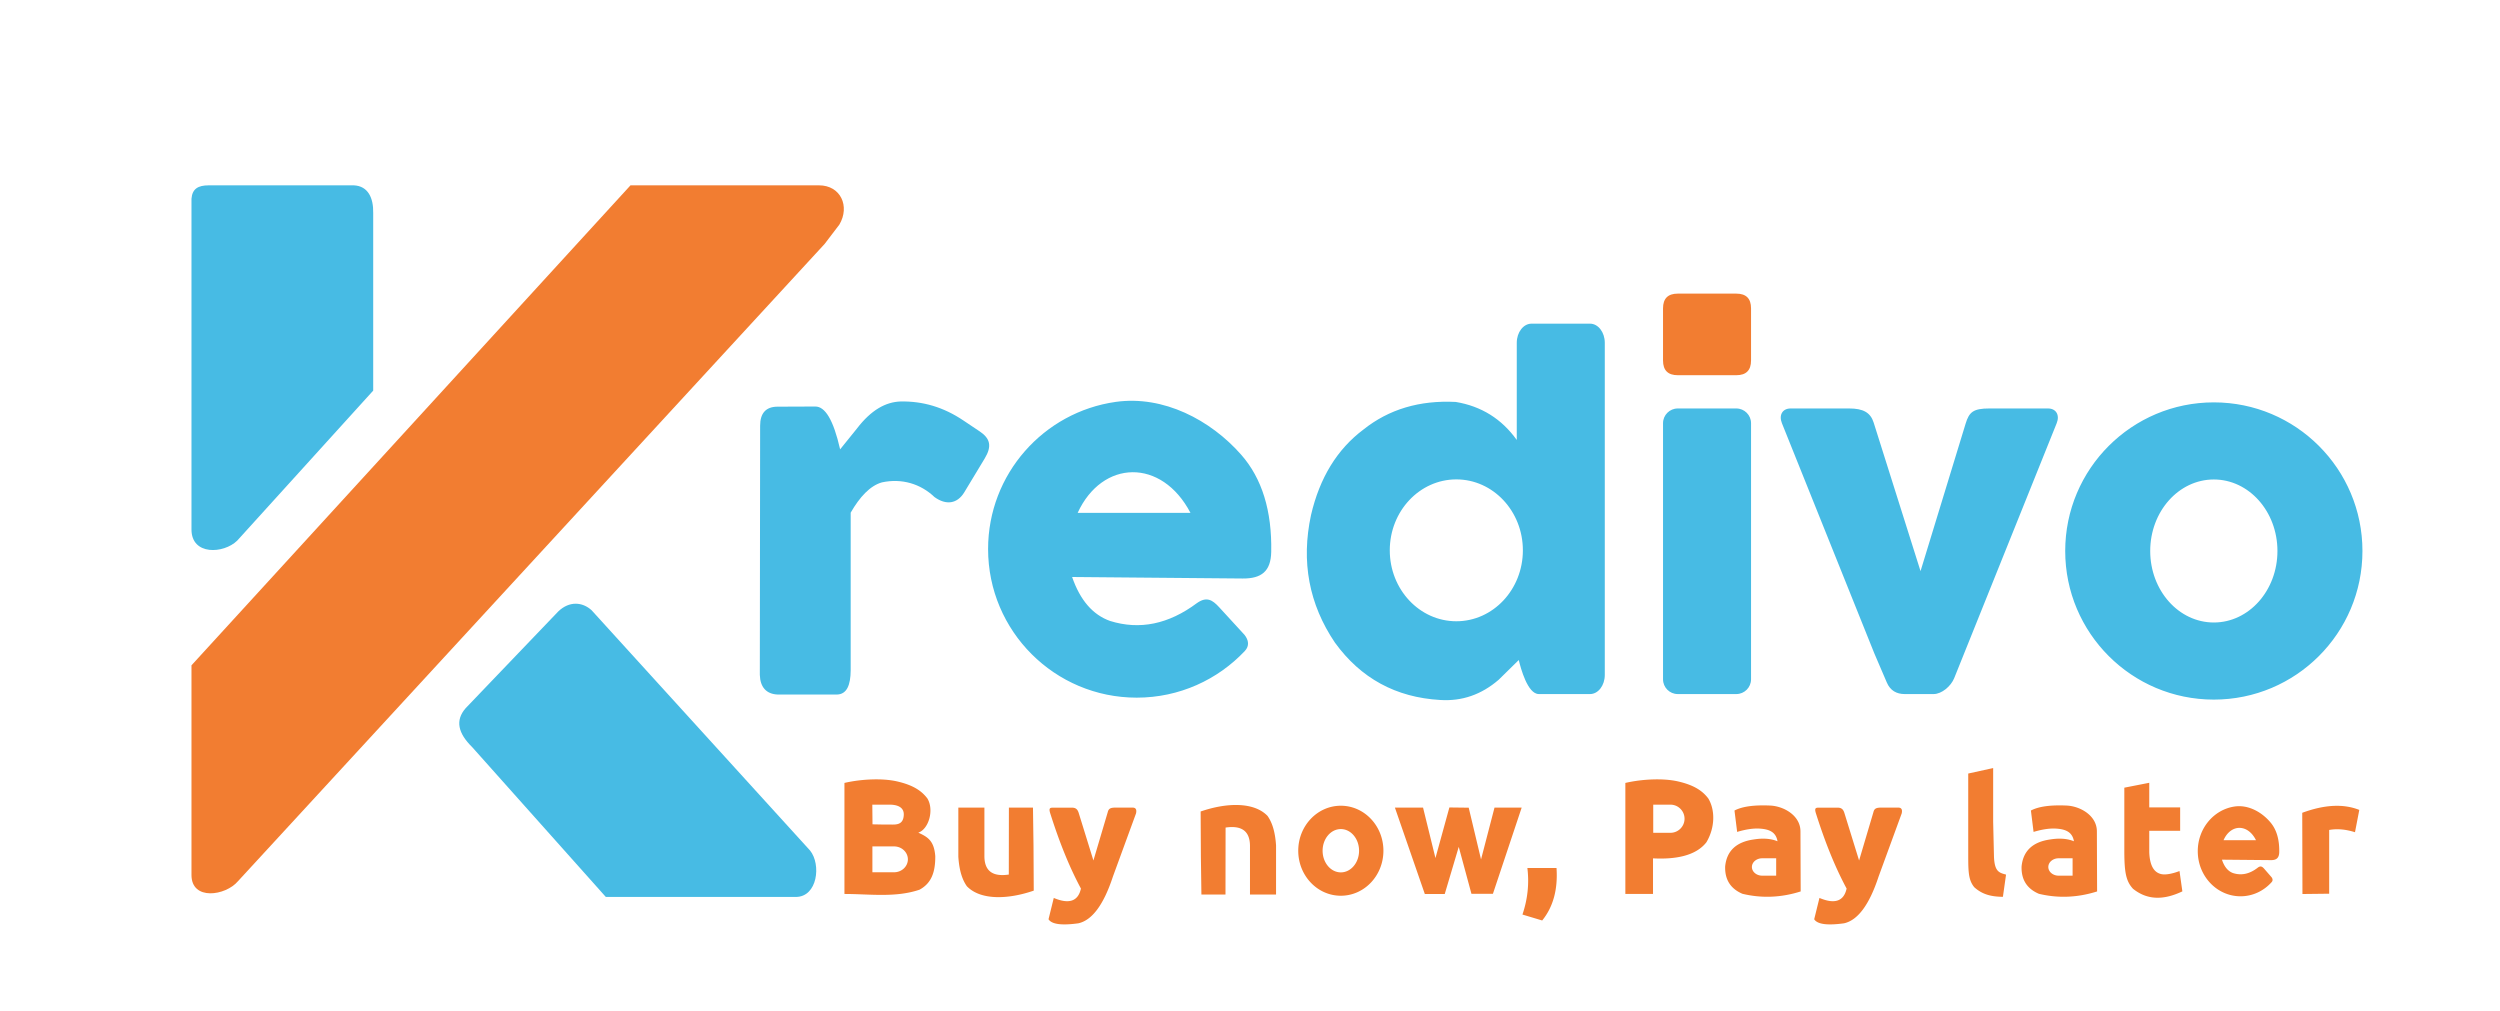 <svg xmlns="http://www.w3.org/2000/svg" viewBox="-70 -68 922 373"><g fill="none" fill-rule="evenodd"><path d="M543.323 45.718v19.228c0 3.619 1.81 5.429 5.43 5.429h21.602c3.62 0 5.429-1.81 5.429-5.43V45.719c0-3.62-1.81-5.429-5.43-5.429h-21.602c-3.619 0-5.428 1.81-5.428 5.43z" fill="#F27D31"></path><path d="M575.784 163.312v19.228c0 2.986-2.443 5.429-5.43 5.429h-21.602c-2.986 0-5.428-2.443-5.428-5.43V88.072c0-2.986 2.442-5.429 5.428-5.429h21.603c2.986 0 5.429 2.443 5.429 5.43v75.24zM746.46 80.395c30.265 0 54.81 24.545 54.81 54.81 0 30.266-24.545 54.81-54.81 54.81-30.266 0-54.81-24.544-54.81-54.81 0-30.265 24.544-54.81 54.81-54.81zm0 28.438c12.955 0 23.461 11.81 23.461 26.372 0 14.563-10.506 26.373-23.461 26.373-12.956 0-23.462-11.81-23.462-26.373 0-14.562 10.506-26.372 23.462-26.372zM521.846 155.991V180.928c0 3.872-2.443 7.04-5.429 7.04h-18.901c-4.15 0-6.686-9.598-7.397-12.55l-7.398 7.267c-6.371 5.505-13.572 7.993-21.602 7.465-16.325-.943-29.256-7.993-38.794-21.15-9.576-14.176-12.517-29.86-8.822-47.05 3.195-13.759 9.65-24.28 19.367-31.563 9.346-7.446 20.684-10.83 34.015-10.154 9.425 1.568 16.925 6.242 22.5 14.022V58.409c0-3.873 2.443-7.041 5.43-7.041h21.602c2.986 0 5.429 3.168 5.429 7.04v97.583zM467.092 108.8c13.553 0 24.544 11.715 24.544 26.16s-10.991 26.16-24.544 26.16c-13.552 0-24.543-11.715-24.543-26.16s10.991-26.16 24.543-26.16zM389.097 172.08c-9.995 10.598-24.165 17.216-39.88 17.216-30.265 0-54.81-24.545-54.81-54.81 0-27.645 20.478-50.515 47.088-54.27 17.567-2.476 34.987 6.663 46.269 19.5 7.671 8.734 11.36 20.68 11.063 35.84-.139 7.137-3.605 9.856-10.527 9.797l-62.904-.557c2.948 8.544 7.616 13.95 14.004 16.216 10.906 3.403 21.586 1.203 32.04-6.6 3.526-2.476 5.65-1.24 8.183 1.527l9.361 10.206c1.537 1.944 1.85 4.091.113 5.934zm-61.665-50.923h41.622c-10.632-20.282-32.536-19.717-41.622 0z" fill="#47BBE4"></path><path d="M.62 177.37L162.529.352h69.524c7.947 0 11.515 7.693 7.498 14.488l-5.429 7.126L17.757 256.993C13.195 262.403.62 264.24.62 254.708v-77.339z" fill="#F27D31"></path><path d="M.62 5.294C.9 1.664 3.015.354 6.963.354H60.51c5.251.252 7.244 4.681 7.126 10.19v65.515l-50.164 55.338C12.483 136.26.62 136.916.62 127.279V5.294zM101.747 193.165l34.109-35.634c4.107-3.966 8.942-3.556 12.32-.477l80.577 88.621c4.161 5.144 2.759 17.12-5.274 17.12h-70.05l-49.261-55.227c-5.237-5.13-6.389-9.893-2.42-14.403zM210.335 89.033c0-4.644 2.106-6.995 6.318-7.051l13.99-.056c3.629-.049 6.694 4.813 9.194 15.794l6.15-7.615c5.377-7.032 10.727-9.846 16.132-10.04 8.132-.152 15.795 2.03 23.24 7.05l5.98 4.006c3.818 2.564 4.588 5.414 1.806 9.984l-7.56 12.523c-2.55 4.137-6.618 4.813-10.943 1.692-5.114-4.888-12.06-7.002-19.405-5.415-4.39 1.243-8.198 5.415-11.507 11.169v58.163c-.036 5.383-1.4 8.801-5.02 8.908h-21.887c-4.194-.16-6.45-2.708-6.6-7.22l.112-91.892zM650.713 182.089c-1.203 2.993-4.616 5.88-7.601 5.88h-10.66c-2.985 0-5.314-1.278-6.586-4.245l-4.63-10.798-34.067-84.855c-1.202-2.995.216-5.429 3.202-5.429h21.602c5.192 0 7.869 1.519 9.032 5.205l17.286 54.789 16.628-54.395c1.304-4.267 2.793-5.599 8.784-5.599h21.603c2.986 0 4.405 2.435 3.202 5.43l-37.795 94.017z" fill="#47BBE4"></path><path d="M424.5 229.154c8.671 0 15.704 7.433 15.704 16.597 0 9.164-7.033 16.596-15.705 16.596s-15.705-7.432-15.705-16.596 7.033-16.597 15.705-16.597zm-183.07 32.541c9.223 0 18.825 1.439 27.693-1.575 4.474-2.425 5.846-6.617 5.807-12.352-.434-5.758-2.834-7.115-6.263-8.685 3.886-1.31 5.886-8.423 3.353-12.607-2.007-2.64-4.978-4.904-11.365-6.335-5.335-1.174-12.984-.842-19.225.602v40.952zm15.387-17.536h2.933c2.793 0 5.077 2.145 5.077 4.767 0 2.622-2.284 4.767-5.077 4.767h-8.01v-9.534h5.077zm-1.328-15.4h2.578c2.855 0 5.358.907 5.246 3.759-.153 3.907-3.031 3.583-5.093 3.579l-2.393-.004-4.048-.078-.07-7.255h3.78zm273.942 32.936h10.2V248.56c8.129.431 15.727-.856 19.688-5.924 3.265-5.484 3.235-11.976.701-16.16-2.007-2.64-4.978-4.904-11.365-6.335-5.334-1.174-12.983-.842-19.224.602v40.952zm14.059-32.935h2.578c2.855 0 5.19 2.335 5.19 5.19 0 2.854-2.336 5.189-5.19 5.189h-6.358v-10.38h3.78zm135.507 2.167c2.81-1.493 7.195-2.106 13.154-1.837 5.124.227 11.157 3.735 11.178 9.487.026 7.395.052 14.79.08 22.187-7.211 2.288-14.366 2.58-21.465.873-4.42-1.883-6.548-5.258-6.384-10.123.58-5.738 4.13-9.049 10.653-9.933 3.362-.531 6.245-.304 8.65.682-.588-3.528-3.24-4.426-6.389-4.661-2.376-.178-5.208.226-8.494 1.21l-.983-7.885zm10.199 17.612h5.008l.168.003v6.398a4.704 4.704 0 01-.168.004h-5.008c-2.077 0-3.776-1.441-3.776-3.203 0-1.762 1.699-3.203 3.776-3.203zm-119.517-17.612c2.809-1.493 7.194-2.106 13.153-1.837 5.125.227 11.157 3.735 11.178 9.487l.08 22.187c-7.21 2.288-14.365 2.58-21.465.873-4.42-1.883-6.547-5.258-6.383-10.123.578-5.738 4.13-9.049 10.652-9.933 3.362-.531 6.245-.304 8.65.682-.587-3.528-3.24-4.426-6.389-4.661-2.376-.178-5.207.226-8.494 1.21l-.982-7.885zm10.198 17.612h5.008l.168.003v6.398a4.704 4.704 0 01-.168.004h-5.008c-2.077 0-3.776-1.441-3.776-3.203 0-1.762 1.699-3.203 3.776-3.203zm199.189-16.778c8.197-3.033 15.21-3.387 21.04-1.062l-1.586 8.228c-3.424-1.087-6.598-1.365-9.52-.834v23.506l-9.858.114-.076-29.952zm-275.023 20.37h-10.749c.708 5.766.104 11.485-1.814 17.156l7.279 2.188c4.05-4.998 5.81-11.446 5.284-19.344zm-59.606-22.282h10.383l4.574 18.606 5.136-18.662 7.128.084 4.546 19.083 4.967-19.111h10.019l-10.608 31.795h-7.914l-4.687-17.315-5.163 17.371h-7.353l-11.028-31.851zm155.34 2.33c-.545-1.68-.464-2.294.7-2.302h6.933c1.88-.112 2.468.761 2.89 2.245l5.332 17.227 5.303-17.882c.326-1.385 1.239-1.59 2.734-1.626l6.219.008c1.31-.075 1.796.636 1.46 2.133l-8.529 23.315c-3.389 10.323-7.627 16.062-12.714 17.216-6.203.862-9.88.363-11.03-1.496l1.936-7.857c5.64 2.385 8.98 1.234 10.019-3.452-4.437-8.249-8.09-17.56-11.254-27.53zm-282.382 0c-.544-1.68-.463-2.294.702-2.302h6.932c1.88-.112 2.468.761 2.89 2.245l5.333 17.227 5.302-17.882c.326-1.385 1.24-1.59 2.734-1.626l6.219.008c1.31-.075 1.796.636 1.46 2.133l-8.529 23.315c-3.389 10.323-7.627 16.062-12.714 17.216-6.203.862-9.88.363-11.03-1.496l1.936-7.857c5.64 2.385 8.98 1.234 10.019-3.452-4.437-8.249-8.089-17.56-11.254-27.53zm83.21 29.722h-9.613v-18.096c-.097-5.617-3.437-7.413-8.996-6.595l-.036 24.698h-8.88l-.195-13.959-.09-16.666c9.66-3.338 19.7-3.551 24.672 1.632 1.592 2.275 2.795 5.52 3.139 10.89V261.9zm-117.17-32.052h9.614v18.096c.097 5.617 3.436 7.413 8.996 6.595l.035-24.698h8.88l.196 13.959.09 16.666c-9.66 3.338-19.701 3.551-24.673-1.632-1.592-2.275-2.794-5.52-3.138-10.89V229.85zm372.446-12.564l9.196-2.022v19.844l.298 12.763c.205 5.6 1.9 6.005 4.454 6.686l-1.157 8.198c-4.261-.062-7.533-.814-10.563-3.545-2.512-3.076-2.187-6.73-2.228-15.192v-26.732zm57.57 5.212l9.195-1.805v9.082h11.394v8.631h-11.394v7.954c.205 4.999 1.804 7.39 4.357 7.998 1.91.46 4.813-.356 6.799-1.113l1.053 7.496c-6.514 3.102-12.677 3.487-18.218-.97-2.511-2.746-3.145-5.857-3.187-13.41v-23.863zm54.332 34.832c-2.876 3.216-6.953 5.225-11.475 5.225-8.709 0-15.772-7.449-15.772-16.635 0-8.39 5.892-15.33 13.55-16.47 5.054-.751 10.067 2.023 13.313 5.918 2.208 2.65 3.269 6.277 3.184 10.877-.04 2.167-1.038 2.992-3.03 2.973l-18.1-.168c.848 2.593 2.192 4.233 4.03 4.921 3.138 1.033 6.211.365 9.22-2.003 1.014-.751 1.625-.376 2.354.463l2.694 3.098c.442.59.532 1.242.032 1.801zm-17.744-15.454h11.976c-3.059-6.156-9.362-5.985-11.976 0zm-325.54-4.11c3.712 0 6.723 3.576 6.723 7.986s-3.01 7.985-6.723 7.985c-3.712 0-6.723-3.576-6.723-7.985 0-4.41 3.01-7.986 6.723-7.986z" fill="#F27D31"></path></g></svg>
